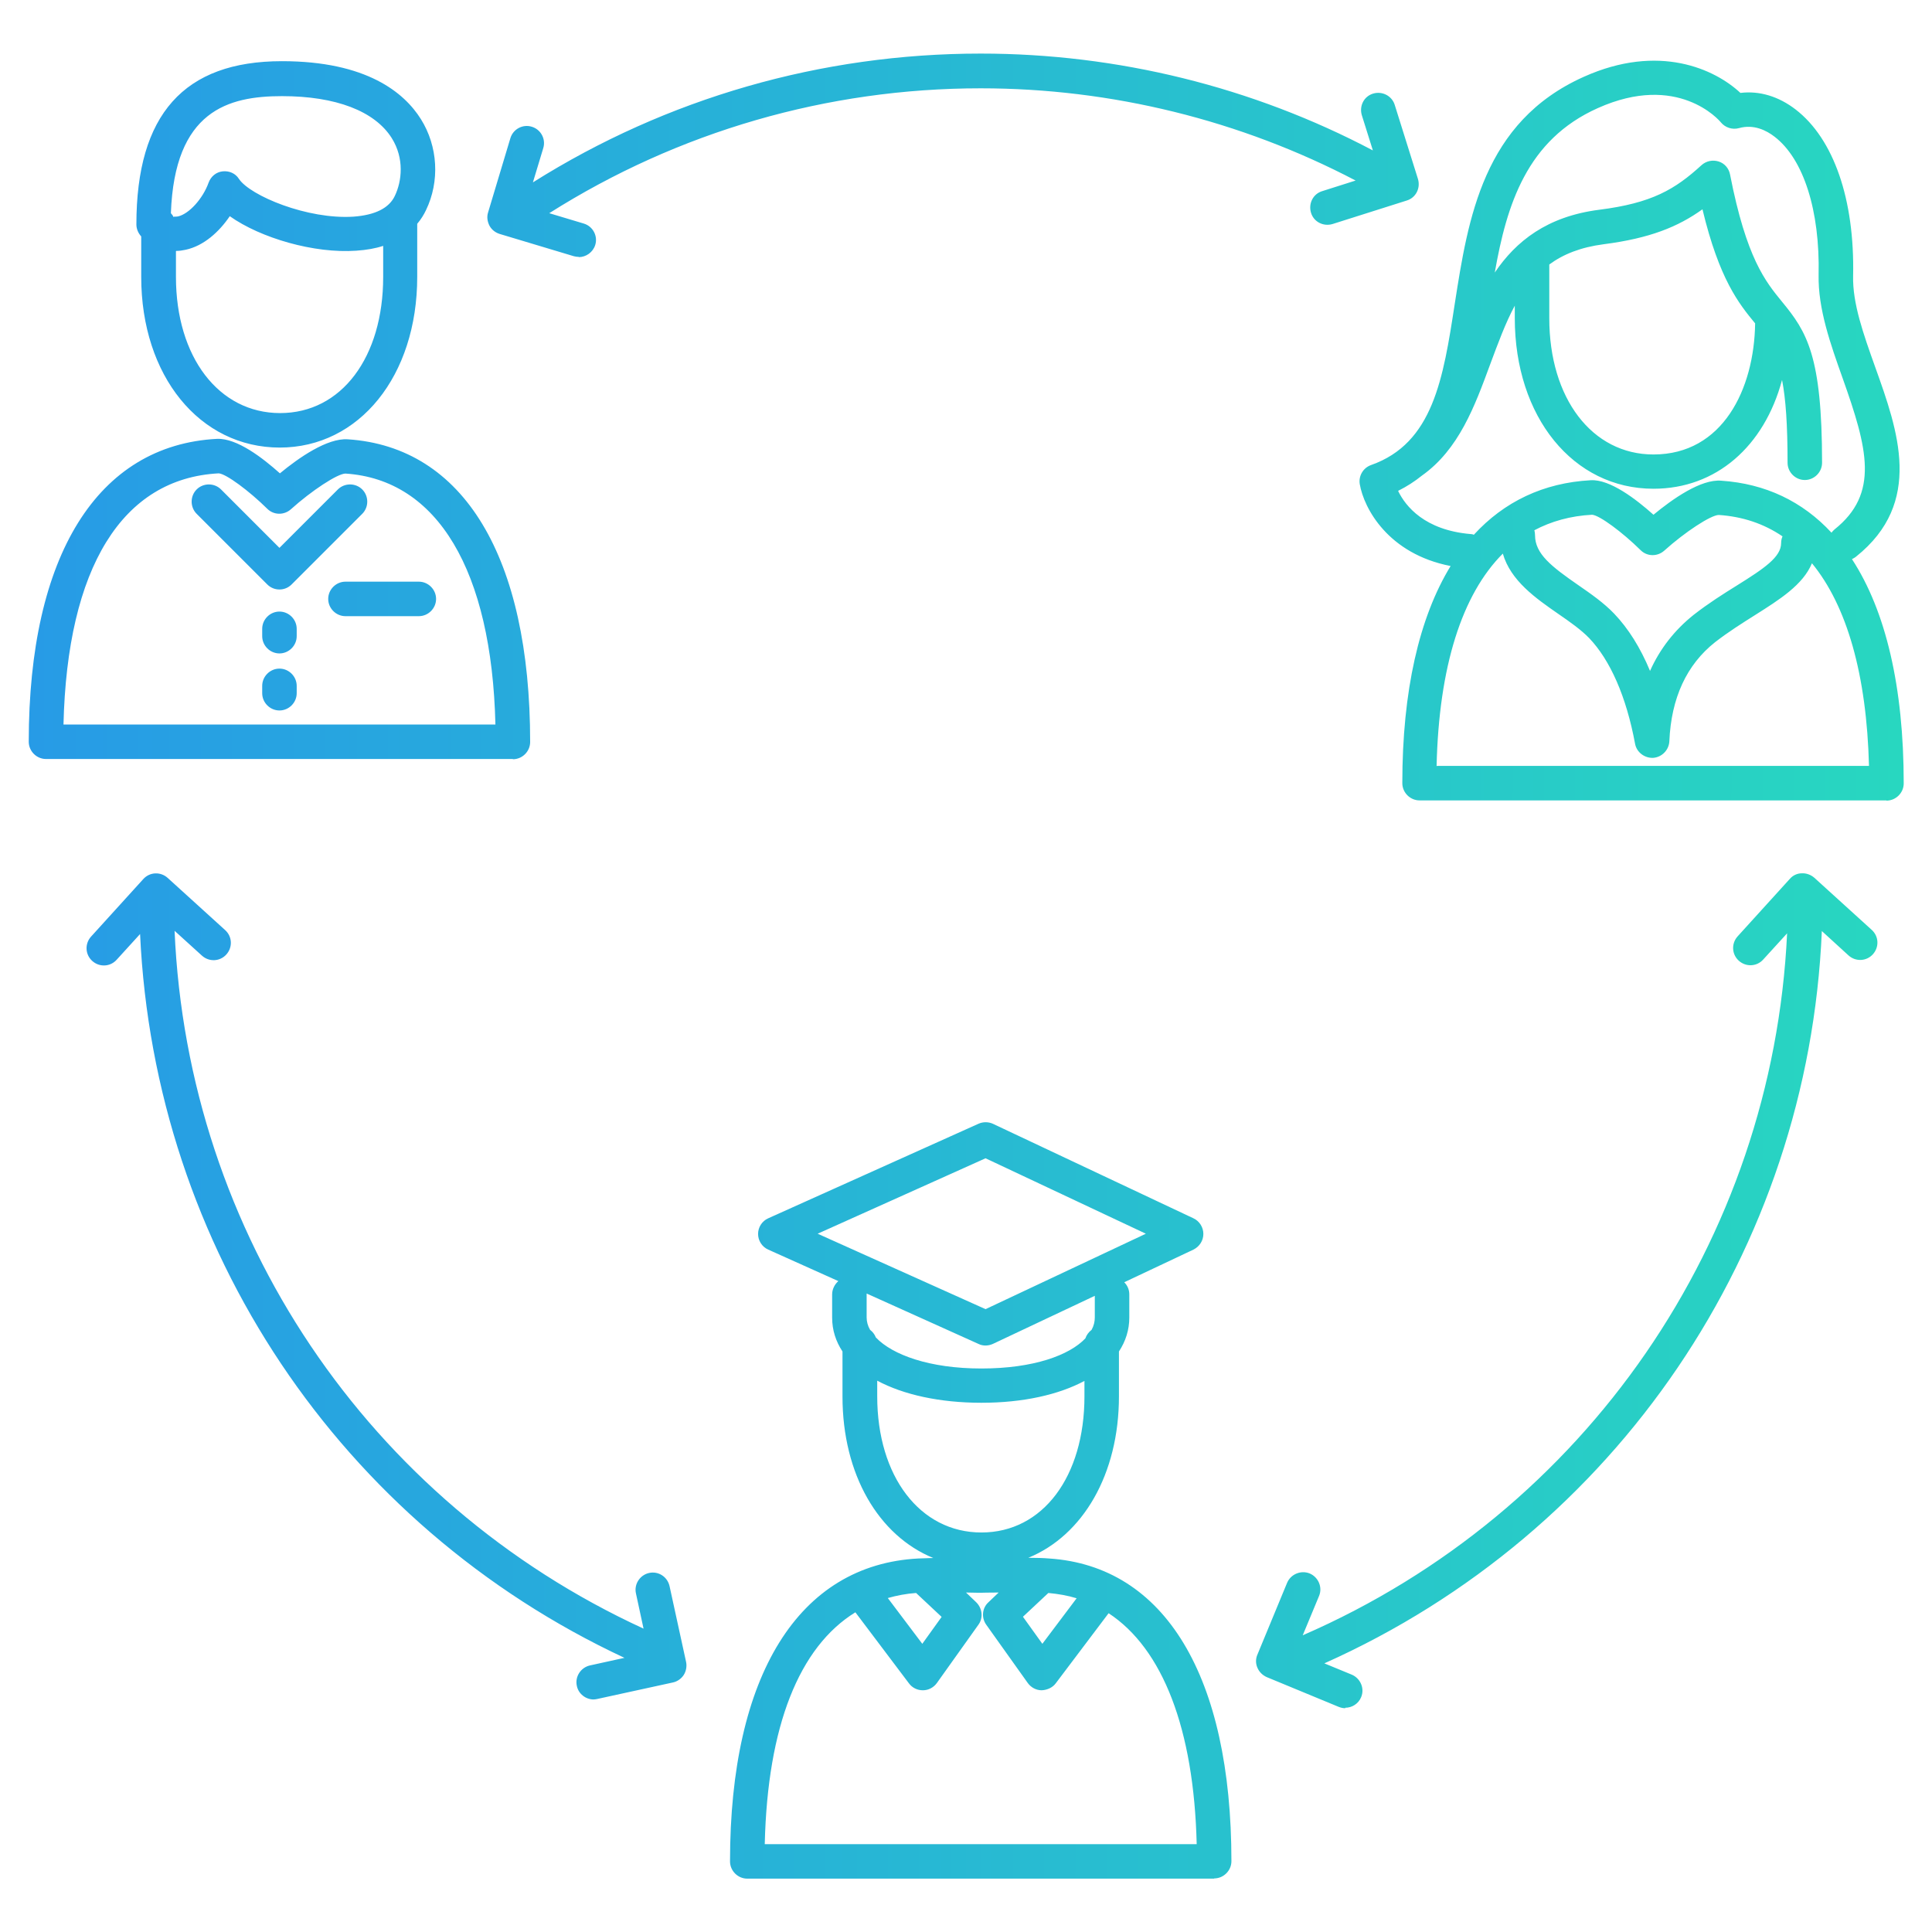 <?xml version="1.0" encoding="UTF-8"?>
<svg xmlns="http://www.w3.org/2000/svg" xmlns:xlink="http://www.w3.org/1999/xlink" id="Form" viewBox="0 0 84 84">
  <defs>
    <linearGradient id="Unbenannter_Verlauf_2" x1="1.25" y1="42" x2="82.75" y2="42" gradientUnits="userSpaceOnUse">
      <stop offset="0" stop-color="#279be6"></stop>
      <stop offset="1" stop-color="#28d7c0"></stop>
    </linearGradient>
  </defs>
  <path d="M52.79,81.68h-20.3c-.41,0-.75-.34-.75-.75,0-8.1,2.99-12.9,8.19-13.17,.19,0,.41-.02,.65-.02-2.38-.97-3.95-3.63-3.95-7.02v-1.96c-.29-.44-.45-.93-.45-1.47v-1.01c0-.23,.11-.44,.27-.58l-3.05-1.37c-.27-.12-.44-.39-.44-.68s.17-.56,.44-.68l9.14-4.11c.2-.09,.43-.09,.63,0l8.72,4.11c.26,.12,.43,.39,.43,.68s-.17,.55-.43,.68l-3.01,1.42c.14,.14,.22,.32,.22,.53v1.01c0,.53-.16,1.03-.45,1.47v1.95c0,3.39-1.57,6.05-3.94,7.02,.34,0,.66,.01,.9,.03,5.04,.33,7.93,5.13,7.93,13.16,0,.41-.34,.75-.75,.75Zm-19.54-1.5h18.78c-.12-5.01-1.48-8.5-3.83-10.04l-2.3,3.05c-.14,.19-.38,.29-.61,.3-.24,0-.46-.12-.6-.31l-1.81-2.54c-.22-.31-.18-.73,.1-.98l.44-.42c-.44,0-.75,.01-.76,.01-.02,0-.29,0-.66-.01l.44,.42c.27,.26,.32,.68,.1,.98l-1.81,2.54c-.14,.19-.36,.31-.6,.31h-.01c-.24,0-.46-.11-.6-.3l-2.33-3.09c-2.45,1.51-3.82,4.96-3.94,10.07Zm11.23-9.88l.84,1.17,1.49-1.98c-.39-.12-.8-.19-1.23-.23l-1.1,1.03Zm-5.88-.82l1.5,1.99,.84-1.17-1.11-1.04c-.43,.03-.84,.11-1.23,.22Zm-.46-9.44v.67c0,3.48,1.86,5.92,4.53,5.92s4.48-2.43,4.48-5.92v-.67c-1.12,.6-2.67,.95-4.48,.95s-3.39-.35-4.53-.96Zm-.05-1.88c.71,.74,2.31,1.34,4.58,1.34s3.83-.58,4.52-1.31c.05-.15,.15-.28,.27-.37,.1-.18,.14-.36,.14-.54v-.94l-4.43,2.09c-.2,.09-.43,.1-.63,0l-4.86-2.19v1.04c0,.18,.05,.37,.15,.54,.11,.08,.2,.2,.25,.33Zm-2.54-4.52l7.3,3.28,6.97-3.28-6.97-3.28-7.3,3.28Zm22.94,20.63c-.1,0-.19-.02-.29-.06l-3.12-1.29c-.18-.08-.33-.22-.41-.41-.08-.18-.08-.39,0-.57l1.29-3.12c.16-.38,.6-.56,.98-.41,.38,.16,.57,.6,.41,.98l-.71,1.71c12.32-5.36,20.43-17.18,21.06-30.52l-1.04,1.14c-.28,.31-.75,.33-1.06,.05-.31-.28-.33-.75-.05-1.06l2.27-2.5c.13-.15,.32-.24,.52-.24,.19-.01,.39,.06,.54,.19l2.5,2.27c.31,.28,.33,.75,.05,1.06-.28,.31-.75,.33-1.06,.05l-1.16-1.06c-.59,13.85-8.92,26.16-21.63,31.84l1.19,.49c.38,.16,.57,.6,.41,.98-.12,.29-.4,.46-.69,.46Zm-32.68-.38c-.34,0-.66-.24-.73-.59-.09-.4,.17-.8,.57-.89l1.5-.33c-12.36-5.77-20.43-17.84-21.06-31.47l-1.02,1.12c-.28,.31-.75,.33-1.06,.05-.31-.28-.33-.75-.05-1.06l2.27-2.5c.28-.31,.75-.33,1.06-.05l2.5,2.27c.31,.28,.33,.75,.05,1.06-.28,.31-.75,.33-1.06,.05l-1.19-1.08c.57,13.17,8.41,24.83,20.39,30.34l-.33-1.53c-.09-.4,.17-.8,.57-.89,.41-.09,.8,.17,.89,.57l.72,3.3c.04,.19,0,.4-.1,.56s-.28,.29-.47,.33l-3.3,.72c-.05,.01-.11,.02-.16,.02Zm56.21-39.09h-20.3c-.41,0-.75-.34-.75-.75,0-4,.73-7.2,2.1-9.44-2.72-.53-3.77-2.51-3.95-3.56-.06-.36,.15-.71,.49-.83,2.7-.95,3.14-3.76,3.64-7.01,.58-3.71,1.23-7.91,5.61-9.87,3.27-1.47,5.71-.33,6.81,.7,.83-.1,1.66,.15,2.4,.72,1.66,1.28,2.57,3.92,2.5,7.23-.03,1.2,.45,2.54,.96,3.97,.99,2.76,2.11,5.89-.83,8.24-.06,.05-.12,.08-.18,.11,1.47,2.25,2.25,5.56,2.25,9.75,0,.41-.34,.75-.75,.75Zm-19.54-1.5h18.78c-.1-3.96-.96-6.96-2.48-8.81-.39,.94-1.41,1.58-2.47,2.25-.57,.36-1.16,.73-1.74,1.18-1.24,.98-1.91,2.43-1.99,4.31-.02,.38-.32,.69-.7,.72-.36,.02-.72-.23-.79-.61-.38-2.05-1.08-3.64-2-4.6-.35-.36-.83-.7-1.34-1.05-.98-.68-2.07-1.44-2.41-2.62-1.78,1.78-2.78,4.92-2.88,9.24Zm4.23-10.25c.02,.07,.03,.15,.03,.22,0,.81,.71,1.36,1.88,2.17,.55,.38,1.11,.77,1.56,1.24,.62,.65,1.14,1.48,1.56,2.49,.43-.96,1.07-1.78,1.9-2.44,.64-.5,1.29-.91,1.87-1.27,1.2-.75,1.93-1.24,1.93-1.85,0-.1,.02-.2,.06-.29-.81-.55-1.73-.86-2.77-.93h0c-.34,0-1.47,.74-2.37,1.55-.3,.27-.75,.26-1.03-.02-.79-.78-1.79-1.52-2.11-1.54-.93,.05-1.77,.28-2.52,.68Zm-5.92-1.7c.32,.66,1.15,1.7,3.15,1.87,.05,0,.1,.01,.14,.03,1.32-1.44,3.03-2.26,5.08-2.37,.84-.05,1.98,.83,2.73,1.5,.81-.67,2.06-1.56,2.95-1.48,1.92,.13,3.53,.9,4.79,2.26,.04-.05,.08-.1,.13-.14,1.96-1.56,1.44-3.52,.36-6.56-.53-1.49-1.08-3.03-1.05-4.51,.06-2.79-.65-5.04-1.92-6.01-.35-.27-.9-.55-1.54-.37-.29,.08-.6-.02-.79-.25-.07-.09-1.87-2.18-5.35-.62-3.09,1.38-3.96,4.2-4.48,7.15,.92-1.36,2.27-2.44,4.54-2.73,2.29-.29,3.29-.88,4.45-1.94,.2-.18,.48-.24,.74-.16,.26,.08,.45,.3,.5,.57,.71,3.64,1.54,4.65,2.26,5.53,1.08,1.31,1.74,2.35,1.74,7,0,.41-.34,.75-.75,.75s-.75-.34-.75-.75c0-1.66-.08-2.79-.24-3.6-.77,2.88-2.86,4.73-5.59,4.73-3.49,0-6.03-3.12-6.03-7.42v-.54c-.41,.76-.73,1.64-1.07,2.55-.67,1.82-1.36,3.7-2.97,4.84-.31,.25-.65,.47-1.03,.66Zm6.57-9.86s0,.04,0,.07v2.28c0,3.48,1.86,5.92,4.53,5.92,3.01,0,4.38-2.84,4.42-5.7-.71-.86-1.56-1.92-2.29-4.96-1.06,.76-2.28,1.26-4.3,1.52-.99,.13-1.75,.43-2.36,.88ZM22.3,33H2c-.41,0-.75-.34-.75-.75,0-8.1,2.99-12.9,8.19-13.17,.87-.03,1.98,.83,2.73,1.5,.81-.67,2.05-1.54,2.95-1.48,5.04,.33,7.93,5.13,7.93,13.16,0,.41-.34,.75-.75,.75Zm-19.54-1.5H21.54c-.16-6.69-2.52-10.65-6.52-10.91h0c-.34,0-1.47,.74-2.37,1.55-.3,.27-.75,.26-1.03-.02-.79-.78-1.79-1.52-2.11-1.54-4.2,.22-6.59,4.1-6.75,10.93Zm9.39-.61c-.41,0-.75-.34-.75-.75v-.32c0-.41,.34-.75,.75-.75s.75,.34,.75,.75v.32c0,.41-.34,.75-.75,.75Zm0-2.48c-.41,0-.75-.34-.75-.75v-.32c0-.41,.34-.75,.75-.75s.75,.34,.75,.75v.32c0,.41-.34,.75-.75,.75Zm6.06-1.62h-3.19c-.41,0-.75-.34-.75-.75s.34-.75,.75-.75h3.19c.41,0,.75,.34,.75,.75s-.34,.75-.75,.75Zm-6.06-1.16c-.19,0-.38-.07-.53-.22l-3.07-3.07c-.29-.29-.29-.77,0-1.06s.77-.29,1.06,0l2.54,2.54,2.54-2.54c.29-.29,.77-.29,1.06,0s.29,.77,0,1.06l-3.07,3.07c-.15,.15-.34,.22-.53,.22Zm.02-6.17c-3.49,0-6.03-3.12-6.03-7.42v-1.76c-.13-.14-.21-.33-.21-.52,0-4.78,2.07-7.1,6.33-7.1,3.68,0,5.32,1.37,6.04,2.52,.74,1.18,.83,2.7,.22,3.96-.09,.19-.21,.39-.38,.59v2.31c0,4.3-2.52,7.42-5.98,7.42ZM7.65,10.92v1.12c0,3.48,1.86,5.92,4.53,5.92s4.48-2.43,4.48-5.92v-1.35c-.33,.11-.72,.18-1.17,.21-1.83,.13-4.16-.55-5.5-1.5-.46,.68-1.13,1.29-1.92,1.46-.14,.03-.28,.05-.41,.05Zm-.08-1.5c.06,0,.12,0,.17-.01,.48-.11,1.08-.77,1.33-1.47,.1-.27,.33-.46,.61-.49,.29-.03,.56,.09,.71,.33,.49,.73,2.98,1.77,4.98,1.64,.94-.07,1.55-.37,1.8-.91,.3-.63,.42-1.62-.14-2.51-.74-1.17-2.43-1.82-4.77-1.82s-4.67,.63-4.83,5.09c.05,.05,.09,.11,.12,.17Zm17.6,1.75c-.07,0-.14-.01-.22-.03l-3.23-.97c-.19-.06-.35-.19-.44-.36-.09-.18-.12-.38-.06-.57l.97-3.23c.12-.4,.54-.62,.93-.5,.4,.12,.62,.54,.5,.93l-.45,1.49c5.83-3.67,12.55-5.6,19.47-5.6,5.95,0,11.82,1.45,17.05,4.21l-.48-1.53c-.12-.4,.09-.82,.49-.94,.4-.12,.82,.1,.94,.49l1.01,3.22c.12,.4-.09,.82-.49,.94l-3.22,1.02c-.4,.12-.82-.09-.94-.49-.12-.4,.09-.82,.49-.94l1.45-.46c-5-2.62-10.61-4.01-16.3-4.01-6.67,0-13.15,1.88-18.76,5.43l1.5,.45c.4,.12,.62,.54,.5,.93-.1,.32-.4,.53-.72,.53Z" fill="url(#Unbenannter_Verlauf_2)"></path>
</svg>